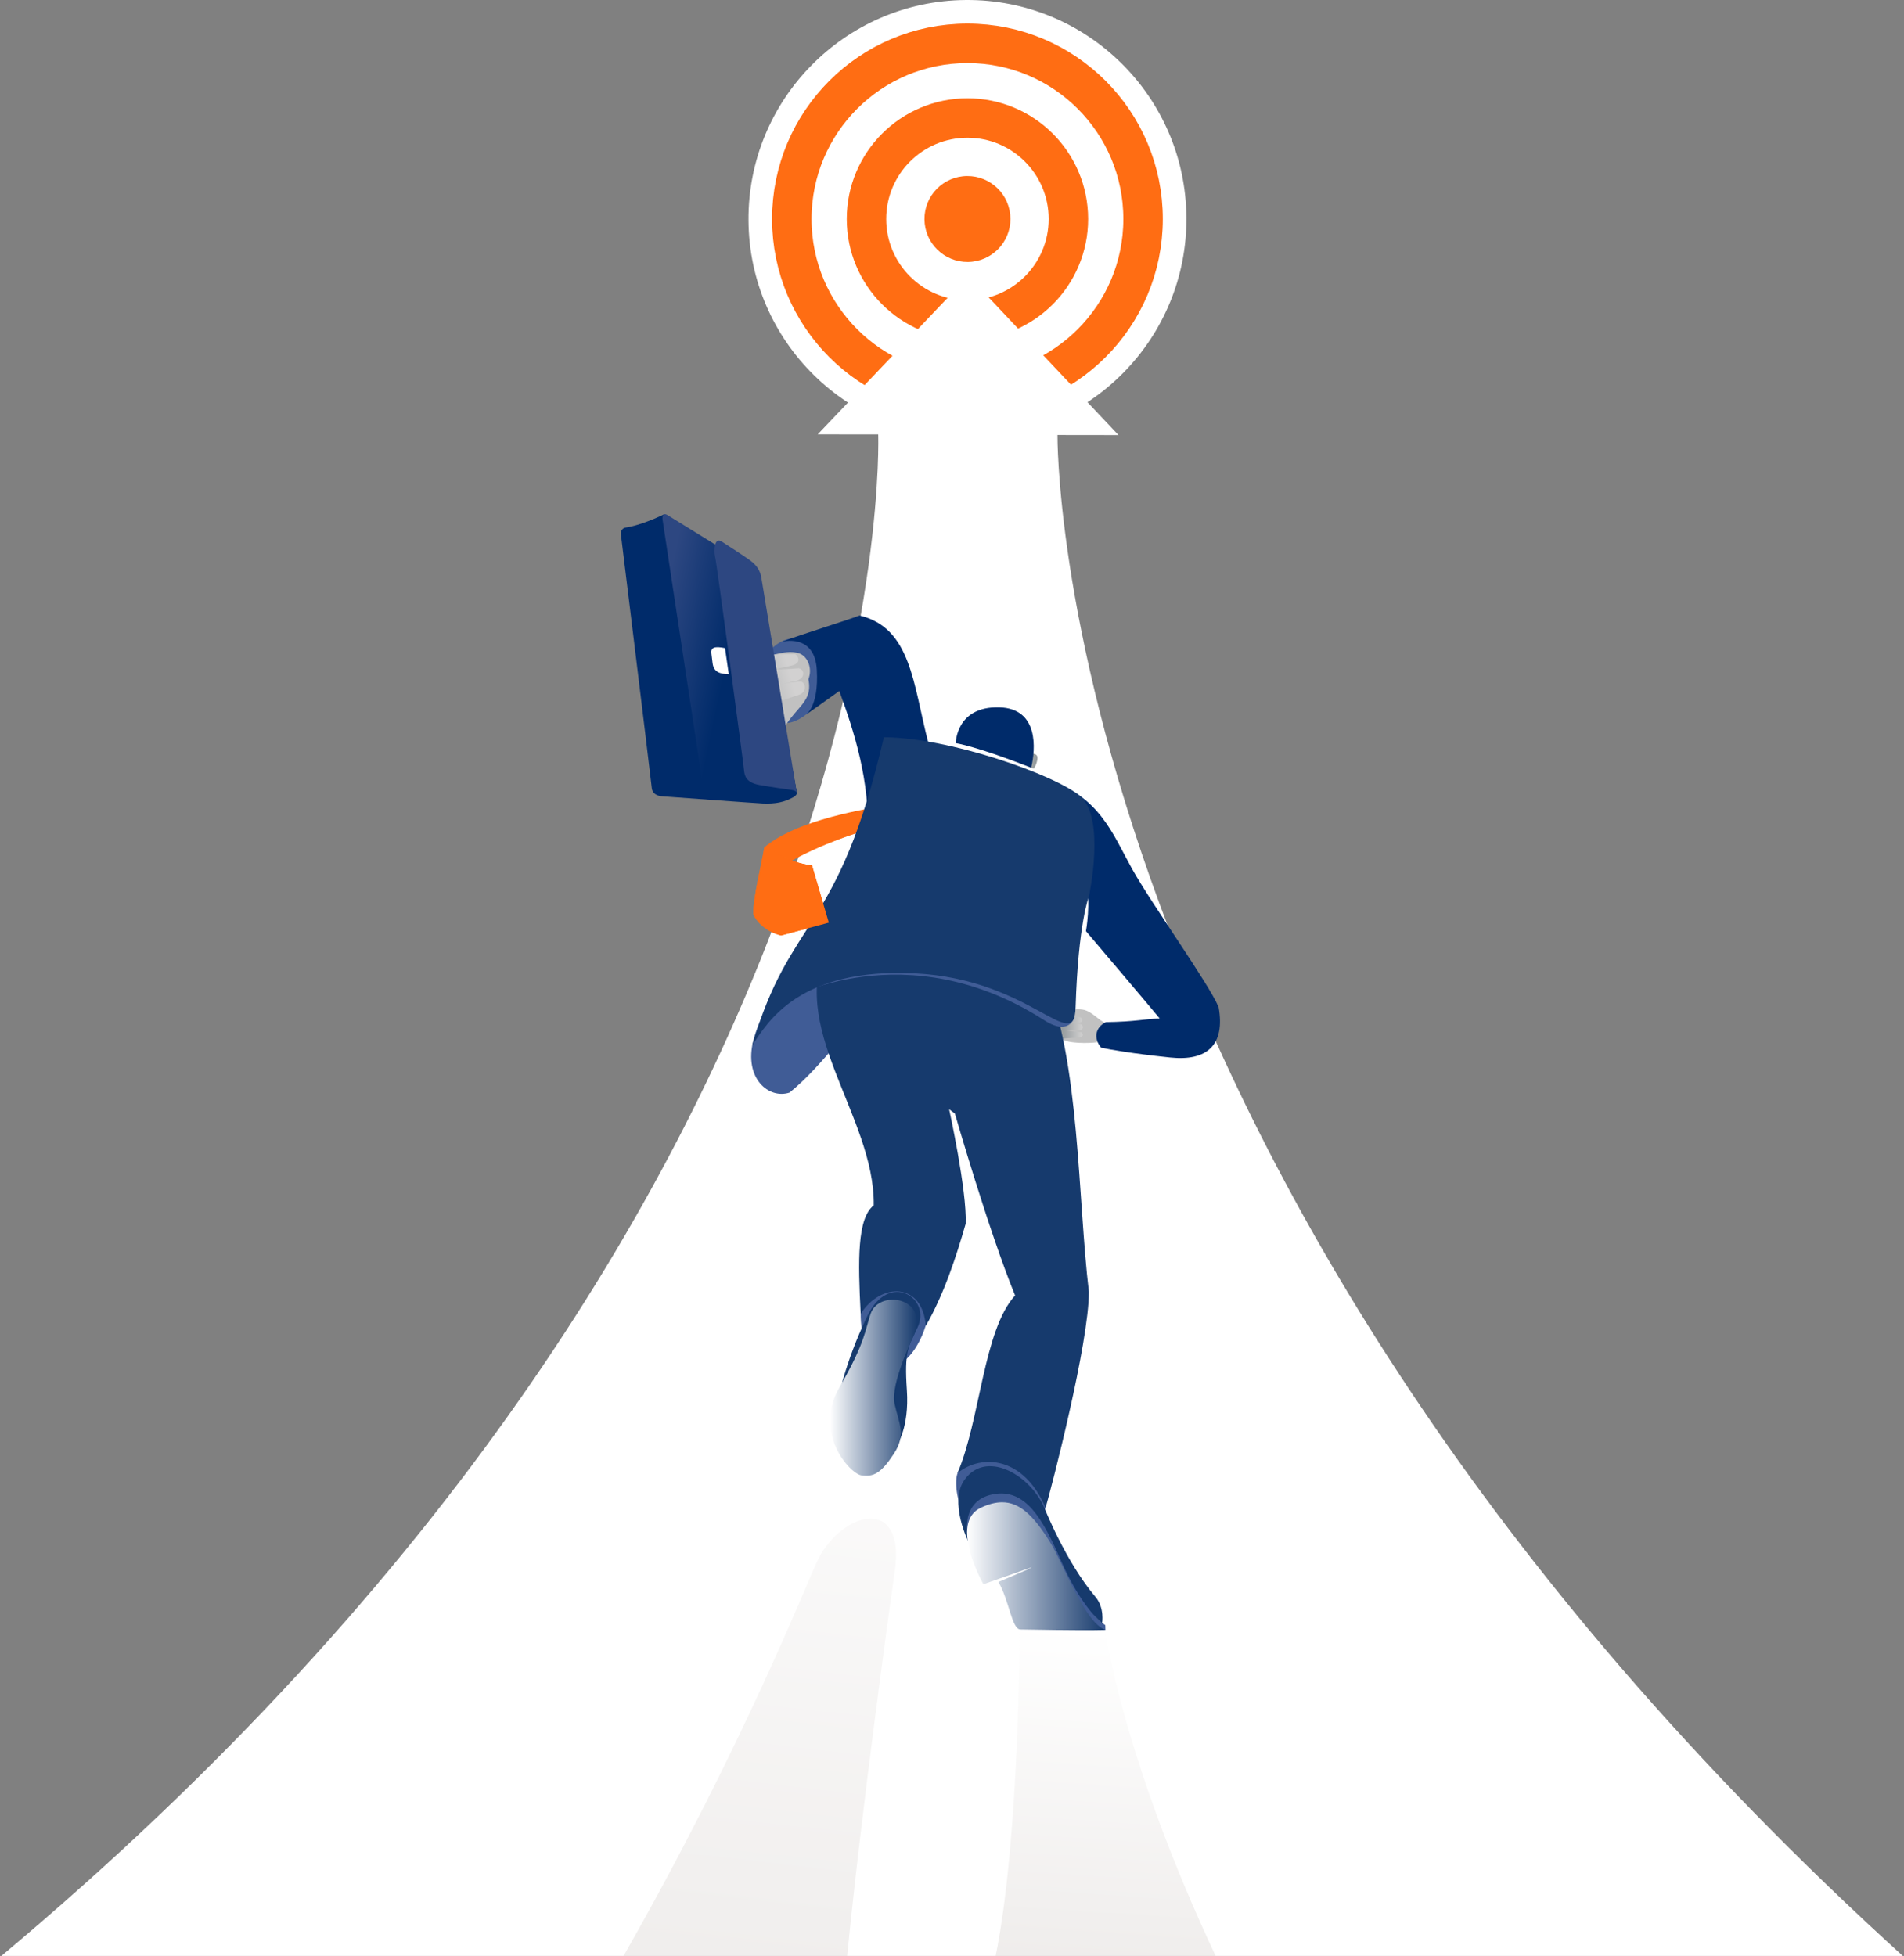 <?xml version="1.0" encoding="utf-8"?>
<!-- Generator: Adobe Illustrator 15.1.0, SVG Export Plug-In  -->
<!DOCTYPE svg PUBLIC "-//W3C//DTD SVG 1.1//EN" "http://www.w3.org/Graphics/SVG/1.1/DTD/svg11.dtd">
<svg version="1.1"
	 xmlns="http://www.w3.org/2000/svg" xmlns:xlink="http://www.w3.org/1999/xlink" xmlns:a="http://ns.adobe.com/AdobeSVGViewerExtensions/3.0/"
	 x="0px" y="0px" width="552px" height="567px" viewBox="0 0 552 567" enable-background="new 0 0 552 567" xml:space="preserve">
<rect x="0" y="0" width="552" height="567" fill="#808080" stroke="none"/>
<defs>
</defs>
<g>
	<defs>
		<rect id="SVGID_1_" width="552.021" height="567.33"/>
	</defs>
	<clipPath id="SVGID_20_">
		<use xlink:href="#SVGID_1_"  overflow="visible"/>
	</clipPath>
	<g clip-path="url(#SVGID_20_)">
		<defs>
			<rect id="SVGID_19_" width="552.021" height="567.33"/>
		</defs>
		<clipPath id="SVGID_21_">
			<use xlink:href="#SVGID_19_"  overflow="visible"/>
		</clipPath>
		<path clip-path="url(#SVGID_21_)" fill="#FFFFFF" d="M343.959,62.981c0.278,35.057-27.92,63.703-62.979,63.98
			c-35.059,0.278-63.706-27.917-63.982-62.975c-0.277-35.06,27.917-63.707,62.977-63.984
			C315.034-0.276,343.681,27.92,343.959,62.981"/>
		<path clip-path="url(#SVGID_21_)" fill="#FFFFFF" d="M340.8,63.006c0.264,33.313-26.528,60.534-59.844,60.798
			c-33.317,0.265-60.538-26.528-60.802-59.842C219.89,30.646,246.684,3.423,280,3.159C313.315,2.896,340.537,29.69,340.8,63.006"/>
		<path clip-path="url(#SVGID_21_)" fill="#FFFFFF" d="M331.395,63.079c0.223,28.121-22.393,51.098-50.514,51.318
			c-28.122,0.225-51.099-22.39-51.322-50.511s22.394-51.097,50.515-51.321C308.195,12.343,331.171,34.958,331.395,63.079"/>
		
			<circle clip-path="url(#SVGID_21_)" fill="none" stroke="#FF6D13" stroke-width="11.441" stroke-miterlimit="10" cx="280.477" cy="63.483" r="50.919"/>
		<path clip-path="url(#SVGID_21_)" fill="#FFFFFF" d="M309.745,63.251c0.128,16.164-12.872,29.371-29.035,29.5
			c-16.165,0.127-29.373-12.873-29.501-29.036c-0.128-16.165,12.872-29.372,29.038-29.5
			C296.41,34.087,309.617,47.086,309.745,63.251"/>
		
			<circle clip-path="url(#SVGID_21_)" fill="none" stroke="#FF6D13" stroke-width="11.441" stroke-miterlimit="10" cx="280.477" cy="63.483" r="29.269"/>
		<path clip-path="url(#SVGID_21_)" fill="#FF6D13" d="M292.938,63.384c0.055,6.881-5.48,12.504-12.361,12.559
			c-6.881,0.054-12.503-5.481-12.559-12.362c-0.054-6.881,5.482-12.503,12.362-12.556C287.26,50.97,292.884,56.503,292.938,63.384"
			/>
		<path clip-path="url(#SVGID_21_)" fill="#FFFFFF" d="M280.767,79.995l-43.703,45.92l17.54,0.019
			c0,0,8.396,221.458-254.604,441.396h552.021c-248-224.938-245.442-441.234-245.442-441.234l17.685,0.023L280.767,79.995z"/>
	</g>
	<g clip-path="url(#SVGID_20_)">
		<defs>
			<path id="SVGID_18_" d="M299.021,218.445l-0.313,4.001l1.001,0.375c0,0,0.875-1.188,1.063-2.876
				c0.152-1.381-1.116-1.506-1.582-1.506C299.085,218.439,299.021,218.445,299.021,218.445"/>
		</defs>
		<clipPath id="SVGID_22_">
			<use xlink:href="#SVGID_18_"  overflow="visible"/>
		</clipPath>
		
			<linearGradient id="SVGID_23_" gradientUnits="userSpaceOnUse" x1="0" y1="567.33" x2="1" y2="567.33" gradientTransform="matrix(-6.209 0.084 0.084 6.209 253.419 -3301.711)">
			<stop  offset="0" style="stop-color:#979D9F"/>
			<stop  offset="0.203" style="stop-color:#979D9F"/>
			<stop  offset="1" style="stop-color:#D2D1D1"/>
		</linearGradient>
		<polygon clip-path="url(#SVGID_22_)" fill="url(#SVGID_23_)" points="300.982,222.82 298.708,222.851 298.649,218.44 
			300.924,218.409 		"/>
	</g>
	<g clip-path="url(#SVGID_20_)">
		<defs>
			<rect id="SVGID_17_" width="552.021" height="567.33"/>
		</defs>
		<clipPath id="SVGID_24_">
			<use xlink:href="#SVGID_17_"  overflow="visible"/>
		</clipPath>
		<path clip-path="url(#SVGID_24_)" fill="#C1C1C1" d="M326.21,297.149c0,0-3.824-0.243-5.619-0.608
			c-1.794-0.368-3.926-3.49-6.791-3.885c-2.289-0.316-2.943,0.479-5.684-0.683c-0.571,0.822-0.005,1.466,1.079,2.088
			c0.294,0.168,1.141,0.174,1.141,0.174s-0.498-0.038-1.453-0.173c-0.953-0.135-1.264,0.46-1.264,0.46s-0.635,0.502-0.102,1.594
			c-1.048,0.571-0.886,2.356-0.293,2.483c-0.654,0.249-0.673,1.173-0.673,1.173s-0.05,1.11,0.973,1.417
			c1.538,0.503,1.763,0.729,3.278,0.928c0.828,0.111,4.709,0.542,9.282-0.242c1.655,0.254,4.579,0.684,4.579,0.684L326.21,297.149z"
			/>
	</g>
	<g clip-path="url(#SVGID_20_)">
		<defs>
			<path id="SVGID_16_" d="M307.581,296.133c-0.767,0.385-1.147,1.873-0.298,2.524c-1.366,0.366-0.452,2.493,0.1,2.449
				c1.06-0.089,4.341-0.281,5.541-0.361c1.2-0.082,1.127-1.026,0.568-1.491c-1.075-0.146-4.258-0.434-4.258-0.434
				s2.248-0.061,3.621-0.181c1.493-0.132,1.231-1.544,0.365-1.779c-0.82-0.103-3.699-0.533-3.699-0.533s1.834,0.127,3.173,0.146
				c1.348,0.019,1.456-1.408,0.219-1.628c-1.136-0.289-2.928-0.615-3.925-0.77c-0.088-0.014-0.178-0.021-0.269-0.021
				C307.75,294.055,306.73,294.833,307.581,296.133"/>
		</defs>
		<clipPath id="SVGID_25_">
			<use xlink:href="#SVGID_16_"  overflow="visible"/>
		</clipPath>
		
			<linearGradient id="SVGID_26_" gradientUnits="userSpaceOnUse" x1="0" y1="567.327" x2="1" y2="567.327" gradientTransform="matrix(7.356 0 0 -7.356 306.567 4470.59)">
			<stop  offset="0" style="stop-color:#979D9F"/>
			<stop  offset="0.203" style="stop-color:#979D9F"/>
			<stop  offset="1" style="stop-color:#D2D1D1"/>
		</linearGradient>
		<rect x="305.917" y="294.055" clip-path="url(#SVGID_25_)" fill="url(#SVGID_26_)" width="8.432" height="7.096"/>
	</g>
	<g clip-path="url(#SVGID_20_)">
		<defs>
			<rect id="SVGID_12_" width="552.021" height="567.33"/>
		</defs>
		<clipPath id="SVGID_27_">
			<use xlink:href="#SVGID_12_"  overflow="visible"/>
		</clipPath>
		<path clip-path="url(#SVGID_27_)" fill="#405C96" d="M293.309,420.783c-6.313-1.495-12.984,0.527-15.641,6.121
			c-1.006,2.12-0.271,9.063,1.604,10.271c2.628-2.88,9.764-5.976,14.313-4.896c3.71,0.879,7.387,6.144,8.916,9
			c0.042-1.042,0.015-1.646,0.375-3.167C304.167,432.669,299.624,422.281,293.309,420.783"/>
		<path clip-path="url(#SVGID_27_)" fill="#405C96" d="M239.722,195.618c0.827,5.522-5.551,13.092-11.158,13.932
			c-5.607,0.839-8.03-3.847-8.98-10.192c-0.951-6.343,3.979-13.407,9.585-14.246C234.777,184.274,238.773,189.276,239.722,195.618"
			/>
		<path clip-path="url(#SVGID_27_)" fill="#405C96" d="M269.209,379.446c0,5.595-5.002,16.613-10.813,16.416
			c-7.374-0.25-8.874-9.406-8.874-15s6.545-13.275,11.307-13.275C265.591,367.587,269.209,373.853,269.209,379.446"/>
		<g opacity="0.2" clip-path="url(#SVGID_27_)">
			<g>
				<defs>
					<rect id="SVGID_14_" x="288.583" y="469.894" width="64" height="97.437"/>
				</defs>
				<clipPath id="SVGID_28_">
					<use xlink:href="#SVGID_14_"  overflow="visible"/>
				</clipPath>
				<g clip-path="url(#SVGID_28_)">
					<defs>
						<path id="SVGID_15_" d="M352.584,567.33c-27-57.28-32.238-94.805-32.238-94.805l-14.261-2.631l-10.461,2.399
							c0,0-0.04,61.006-7.04,95.036H352.584z"/>
					</defs>
					<clipPath id="SVGID_29_">
						<use xlink:href="#SVGID_15_"  overflow="visible"/>
					</clipPath>
					
						<linearGradient id="SVGID_30_" gradientUnits="userSpaceOnUse" x1="0" y1="567.3" x2="1" y2="567.3" gradientTransform="matrix(-7.372 109.921 109.921 7.372 -62034.289 -3709.685)">
						<stop  offset="0" style="stop-color:#FFFFFF"/>
						<stop  offset="1" style="stop-color:#A49790"/>
					</linearGradient>
					<polygon clip-path="url(#SVGID_29_)" fill="url(#SVGID_30_)" points="359.09,470.33 352.298,571.604 282.078,566.894 
						288.871,465.621 					"/>
				</g>
			</g>
		</g>
		<path clip-path="url(#SVGID_27_)" fill="#FF6D13" d="M285.699,230.751c0,0-48.143,1.316-64.091,14.867
			c-0.968,5.69-3.183,14.006-3.239,19.418c2.466,4.999,8.086,6.147,8.086,6.147l13.831-3.724l-4.874-16.574
			c0,0-2.894-0.316-5.811-1.427c21.17-12.046,57.036-16.406,57.036-16.406L285.699,230.751z"/>
		<g opacity="0.66" clip-path="url(#SVGID_27_)">
			<g>
				<defs>
					<rect id="SVGID_13_" x="223.145" y="234.273" width="33.86" height="15.185"/>
				</defs>
				<clipPath id="SVGID_31_">
					<use xlink:href="#SVGID_13_"  overflow="visible"/>
				</clipPath>
				<path clip-path="url(#SVGID_31_)" fill="#FF6D13" d="M229.601,249.458c0,0-4.576-1.83-6.457-3.313
					c0.792-1.152,5.51-6.986,32.08-11.872c1.068,1.626,1.737,3.374,1.781,4.607C241.632,242.729,229.601,249.458,229.601,249.458"/>
			</g>
		</g>
		<path clip-path="url(#SVGID_27_)" fill="#405C96" d="M320.48,472.503l-0.042-1.411c0,0-1.562-0.896-3.188-2.938
			c-1.625-2.041-13.333-28.916-17.917-33.666c-4.583-4.75-21.333-3-19.75,6c1.584,9,3.584,12.916,3.584,12.916l19.583-2.833
			l9,21.167L320.48,472.503z"/>
		<path clip-path="url(#SVGID_27_)" fill="#163A6D" d="M259.891,419.165c0,0,3.783-5.082,3.027-16.218
			c-0.756-11.136,0.391-12.564,3.081-18.107c4.125-8.505-8.164-16.487-14.487-3.461c-6.778,13.964-8.703,25.027-8.703,25.027
			L259.891,419.165z"/>
		<path clip-path="url(#SVGID_27_)" fill="#405C96" d="M233.19,274.473c0,0-11.923,15.965-14.773,27.077s4.517,17.16,10.5,15.167
			c9.167-7.333,20.229-22.583,20.229-22.583L233.19,274.473z"/>
		<path clip-path="url(#SVGID_27_)" fill="#002B6A" d="M314.771,255.55c-1.566-5.847-28.061-34.308-12.104-29.75
			c15.955,4.561,19.802,15.741,25.5,26c5.698,10.257,22.286,33.329,25.135,40.168c1.925,10.898-3.269,15.715-14.052,14.582
			c-11.5-1.208-17.139-2.263-19.989-2.832c-2.417-2.833-1.584-6,1.333-7.417c8.667-0.125,11.198-0.92,15.614-1.063
			c-1.687-2.125-21.375-25.313-21.375-25.313S316.374,261.534,314.771,255.55"/>
		<path clip-path="url(#SVGID_27_)" fill="#163A6D" d="M240.513,272.643c-13.262,24.678,13.194,50.713,12.795,76.769
			c-4.798,3.731-4.586,15.856-3.786,31.451c5.895-9.229,17.937-9.188,18.874,3.5c5.265-9.129,8.901-20.291,11.568-29.62
			c0.4-9.598-4.797-33.192-4.797-33.192l1.667,1.25c0,0,9.859,34.208,17.457,52.733c-9.196,9.996-10.108,36.201-16.706,51.496
			c6.997-5.692,19.249-4.813,25.541,10.083c1.866-6.464,12.556-47.719,12.556-62.645c-3.198-26.523-2.665-67.972-12.795-90.63
			C296.562,269.69,261.704,259.983,240.513,272.643"/>
		<path clip-path="url(#SVGID_27_)" fill="#405C96" d="M227.775,289.858c0,0,34.8-19.886,74.975,5.899
			c7.406,4.755,8.75-0.958,8.75-0.958l-65.062-37.992L227.775,289.858z"/>
	</g>
	<g clip-path="url(#SVGID_20_)">
		<defs>
			<path id="SVGID_11_" d="M252.43,380.784c-1.513,4.325-1.513,8.432-9.081,21.407c-7.689,13.181,3.027,25.082,6.487,25.515
				c3.46,0.432,5.622-0.649,9.298-6.271c3.676-5.623,1.513-8.649,0.215-14.488c-1.297-5.838,5.623-19.892,5.623-19.892
				c2.806-6.816-1.703-10.295-6.14-10.295C256.089,376.761,253.373,378.091,252.43,380.784"/>
		</defs>
		<clipPath id="SVGID_32_">
			<use xlink:href="#SVGID_11_"  overflow="visible"/>
		</clipPath>
		
			<linearGradient id="SVGID_33_" gradientUnits="userSpaceOnUse" x1="0" y1="567.324" x2="1" y2="567.324" gradientTransform="matrix(25.208 0 0 -25.208 240.635 14703.698)">
			<stop  offset="0" style="stop-color:#FFFFFF"/>
			<stop  offset="1" style="stop-color:#163A6D"/>
		</linearGradient>
		<rect x="235.66" y="376.761" clip-path="url(#SVGID_32_)" fill="url(#SVGID_33_)" width="32.118" height="51.377"/>
	</g>
	<g clip-path="url(#SVGID_20_)">
		<defs>
			<rect id="SVGID_10_" width="552.021" height="567.33"/>
		</defs>
		<clipPath id="SVGID_34_">
			<use xlink:href="#SVGID_10_"  overflow="visible"/>
		</clipPath>
		<path clip-path="url(#SVGID_34_)" fill="#002B6A" d="M251.583,243.05c0.75-16.75-4.083-31.333-8.25-42.75
			c-2.375,1.75-9.853,7-9.853,7s3.969-2.152,3.328-13.158c-0.609-10.462-9.775-8.333-10.684-7.96
			c9.959-3.507,17.209-5.632,23.084-7.757c14.958,3.562,15.5,19.875,19.937,36.938C270.444,220.357,268.894,231.438,251.583,243.05"
			/>
		<path clip-path="url(#SVGID_34_)" fill="#002B6A" d="M277.084,215.425c0,0,0.058-10.75,12.667-10.375
			c11.448,0.34,10.489,12.086,9.208,17.5C282.917,216.258,277.084,215.425,277.084,215.425"/>
		<path clip-path="url(#SVGID_34_)" fill="#163A6D" d="M280.915,447.283c0,0-6.082-11.982-1.165-18.482
			c6.04-8.201,18.083-1.834,22.697,7.563c0.447,0.911,6.384,16.196,15.127,26.527c2.728,3.224,1.937,7.601,1.937,7.601
			s-5.887-4.248-11.971-18.205c-5.118-11.747-10.161-21.006-19.715-19.106C277.319,435.266,280.915,447.283,280.915,447.283"/>
		<path clip-path="url(#SVGID_34_)" fill="#163A6D" d="M218.083,303.05c11-37.833,24.833-32,38.167-89.333
			c18.876,0.071,49.508,10.814,56.917,17.083c7.409,6.269,2.56,28.923,2.56,28.923s-3.143,7.827-3.896,32.326
			c-0.432,13.979-12.821-8.173-46.443-9.884C231.766,280.456,222.571,296.212,218.083,303.05"/>
	</g>
	<g clip-path="url(#SVGID_20_)">
		<defs>
			<path id="SVGID_9_" d="M284.416,437.033c-9.461,4.346,0.67,22.207,0.67,22.207s11.742-4.094,14.003-4.891
				c0.124,0.185-7.005,3.077-9.646,4.248c3.07,5.094,3.885,13.758,6.373,13.758c2.582,0,15.92,0.347,24.664,0.147
				c-6.133-2.207-12.175-19.245-16.12-25.582c-4.781-7.679-8.795-11.436-13.825-11.436
				C288.666,435.486,286.656,436.004,284.416,437.033"/>
		</defs>
		<clipPath id="SVGID_35_">
			<use xlink:href="#SVGID_9_"  overflow="visible"/>
		</clipPath>
		
			<linearGradient id="SVGID_36_" gradientUnits="userSpaceOnUse" x1="0" y1="567.328" x2="1" y2="567.328" gradientTransform="matrix(40.102 0 0 -40.102 280.374 23205.104)">
			<stop  offset="0" style="stop-color:#FFFFFF"/>
			<stop  offset="1" style="stop-color:#163A6D"/>
		</linearGradient>
		<rect x="274.955" y="435.485" clip-path="url(#SVGID_35_)" fill="url(#SVGID_36_)" width="45.525" height="37.217"/>
	</g>
	<g clip-path="url(#SVGID_20_)">
		<defs>
			<rect id="SVGID_6_" width="552.021" height="567.33"/>
		</defs>
		<clipPath id="SVGID_37_">
			<use xlink:href="#SVGID_6_"  overflow="visible"/>
		</clipPath>
		<path clip-path="url(#SVGID_37_)" fill="#FF6D13" d="M221.608,245.618c-0.968,5.689-3.184,14.006-3.239,19.418
			c2.466,4.999,8.086,6.146,8.086,6.146l13.831-3.723l-4.874-16.574c0,0-2.894-0.316-5.811-1.427
			C226.051,248.048,224.39,247.441,221.608,245.618"/>
		<g opacity="0.2" clip-path="url(#SVGID_37_)">
			<g>
				<defs>
					<rect id="SVGID_7_" x="180.583" y="440.23" width="79.19" height="127.1"/>
				</defs>
				<clipPath id="SVGID_38_">
					<use xlink:href="#SVGID_7_"  overflow="visible"/>
				</clipPath>
				<g clip-path="url(#SVGID_38_)">
					<defs>
						<path id="SVGID_8_" d="M259.403,455.477c-1.226,8.466-9.819,70.573-13.819,111.854h-65
							c35-61.28,53.569-109.224,56.595-115.273C244.176,438.063,262.602,433.384,259.403,455.477"/>
					</defs>
					<clipPath id="SVGID_39_">
						<use xlink:href="#SVGID_8_"  overflow="visible"/>
					</clipPath>
					
						<linearGradient id="SVGID_40_" gradientUnits="userSpaceOnUse" x1="0" y1="567.33" x2="1" y2="567.33" gradientTransform="matrix(-25.769 233.832 233.832 25.769 -132424.75 -14243.695)">
						<stop  offset="0" style="stop-color:#FFFFFF"/>
						<stop  offset="1" style="stop-color:#A49790"/>
					</linearGradient>
					<polygon clip-path="url(#SVGID_39_)" fill="url(#SVGID_40_)" points="277.187,434.991 261.618,576.261 166,565.723 
						181.568,424.454 					"/>
				</g>
			</g>
		</g>
		<path clip-path="url(#SVGID_37_)" fill="#C1C1C1" d="M232.074,189.56c2.094,0.969,3.509,4.135,2.301,7.344
			c1.458,7.625-4.832,7.75-9.457,18.625c-0.705,1.658-5.414-23.887-3.5-24.688C224.105,189.716,229.131,188.199,232.074,189.56"/>
	</g>
	<g clip-path="url(#SVGID_20_)">
		<defs>
			<path id="SVGID_5_" d="M219.766,189.842c-6.443,0.202-1.267,15.895,0.26,15.407c1.525-0.488,8.92-2.971,11.589-3.824
				c2.669-0.854,1.781-4.062,0.303-3.834c-1.421-0.005-4.023,0.484-4.624,0.601c0.269-0.056,1.071-0.231,3.34-0.766
				c3.127-0.738,2.548-3.536,0.89-3.708c-2.036,0.205-8.405,0.503-8.405,0.503s3.513-0.596,6.433-1.296c3-0.719,1.808-2.811,1-3.282
				C227.816,189.709,226.115,189.643,219.766,189.842"/>
		</defs>
		<clipPath id="SVGID_41_">
			<use xlink:href="#SVGID_5_"  overflow="visible"/>
		</clipPath>
		
			<linearGradient id="SVGID_42_" gradientUnits="userSpaceOnUse" x1="0" y1="567.285" x2="1" y2="567.285" gradientTransform="matrix(23.374 -6.034 -6.611 -24.897 3956.273 14325.777)">
			<stop  offset="0" style="stop-color:#979D9F"/>
			<stop  offset="0.203" style="stop-color:#979D9F"/>
			<stop  offset="1" style="stop-color:#D2D1D1"/>
		</linearGradient>
		<polygon clip-path="url(#SVGID_41_)" fill="url(#SVGID_42_)" points="209.324,190.675 232.939,184.579 238.283,204.705 
			214.667,210.801 		"/>
	</g>
	<g clip-path="url(#SVGID_20_)">
		<defs>
			<rect id="SVGID_4_" width="552.021" height="567.33"/>
		</defs>
		<clipPath id="SVGID_43_">
			<use xlink:href="#SVGID_4_"  overflow="visible"/>
		</clipPath>
		<path clip-path="url(#SVGID_43_)" fill="#002B6A" d="M192.482,149.096c0,0-6.194,3.134-11.32,3.875
			c-0.268,0.062-1.321,0.592-1.167,1.867c0.083,0.68,7.553,61.331,8.974,73.652c0.254,2.197,2.779,2.33,2.779,2.33
			s27.165,2.003,29.368,2.103c3.84,0.177,6.314-0.437,8.799-1.778c1.2-0.65,1.105-1.275,1.105-1.275l-11.937-64.749L192.482,149.096
			z"/>
	</g>
	<g clip-path="url(#SVGID_20_)">
		<defs>
			<path id="SVGID_3_" d="M192.072,150.56c0.064,0.523,11.44,75.353,11.44,75.353l27.478,3.792l-11.907-64.583
				c0,0-24.173-14.981-25.608-15.838c-0.292-0.175-0.526-0.247-0.713-0.247C192.03,149.037,192.021,150.143,192.072,150.56"/>
		</defs>
		<clipPath id="SVGID_44_">
			<use xlink:href="#SVGID_3_"  overflow="visible"/>
		</clipPath>
		
			<linearGradient id="SVGID_45_" gradientUnits="userSpaceOnUse" x1="0" y1="567.368" x2="1" y2="567.368" gradientTransform="matrix(20.671 4.213 4.213 -20.671 -2199.751 11912.925)">
			<stop  offset="0" style="stop-color:#2D4781"/>
			<stop  offset="1" style="stop-color:#002B6A"/>
		</linearGradient>
		<polygon clip-path="url(#SVGID_44_)" fill="url(#SVGID_45_)" points="193.575,141.412 246.774,152.254 229.436,237.33 
			176.237,226.488 		"/>
	</g>
	<g clip-path="url(#SVGID_20_)">
		<defs>
			<rect id="SVGID_2_" width="552.021" height="567.33"/>
		</defs>
		<clipPath id="SVGID_46_">
			<use xlink:href="#SVGID_2_"  overflow="visible"/>
		</clipPath>
		<path clip-path="url(#SVGID_46_)" fill="#FFFFFF" d="M210.191,187.887c-3.024-0.629-4.139-0.192-3.952,1.475
			c0,0.177,0.282,2.375,0.344,2.854c0.344,2.75,2.307,3.141,4.703,3.224C210.939,192.87,210.364,189.269,210.191,187.887"/>
		<path clip-path="url(#SVGID_46_)" fill="#2D4781" d="M220.693,167.235c-0.193-0.931-0.676-2.944-3.121-4.718
			c-2.445-1.774-6.065-4.043-8.314-5.521c-2.251-1.48-2.364,2.835-1.929,4.454c0.435,1.62,8.216,59.847,8.356,61.661
			s0.599,3.736,4.535,4.453c3.444,0.626,7.588,1.171,9.319,1.432c1.207,0.181,1.45,0.709,1.45,0.709
			S220.887,168.167,220.693,167.235"/>
	</g>
</g>
</svg>
